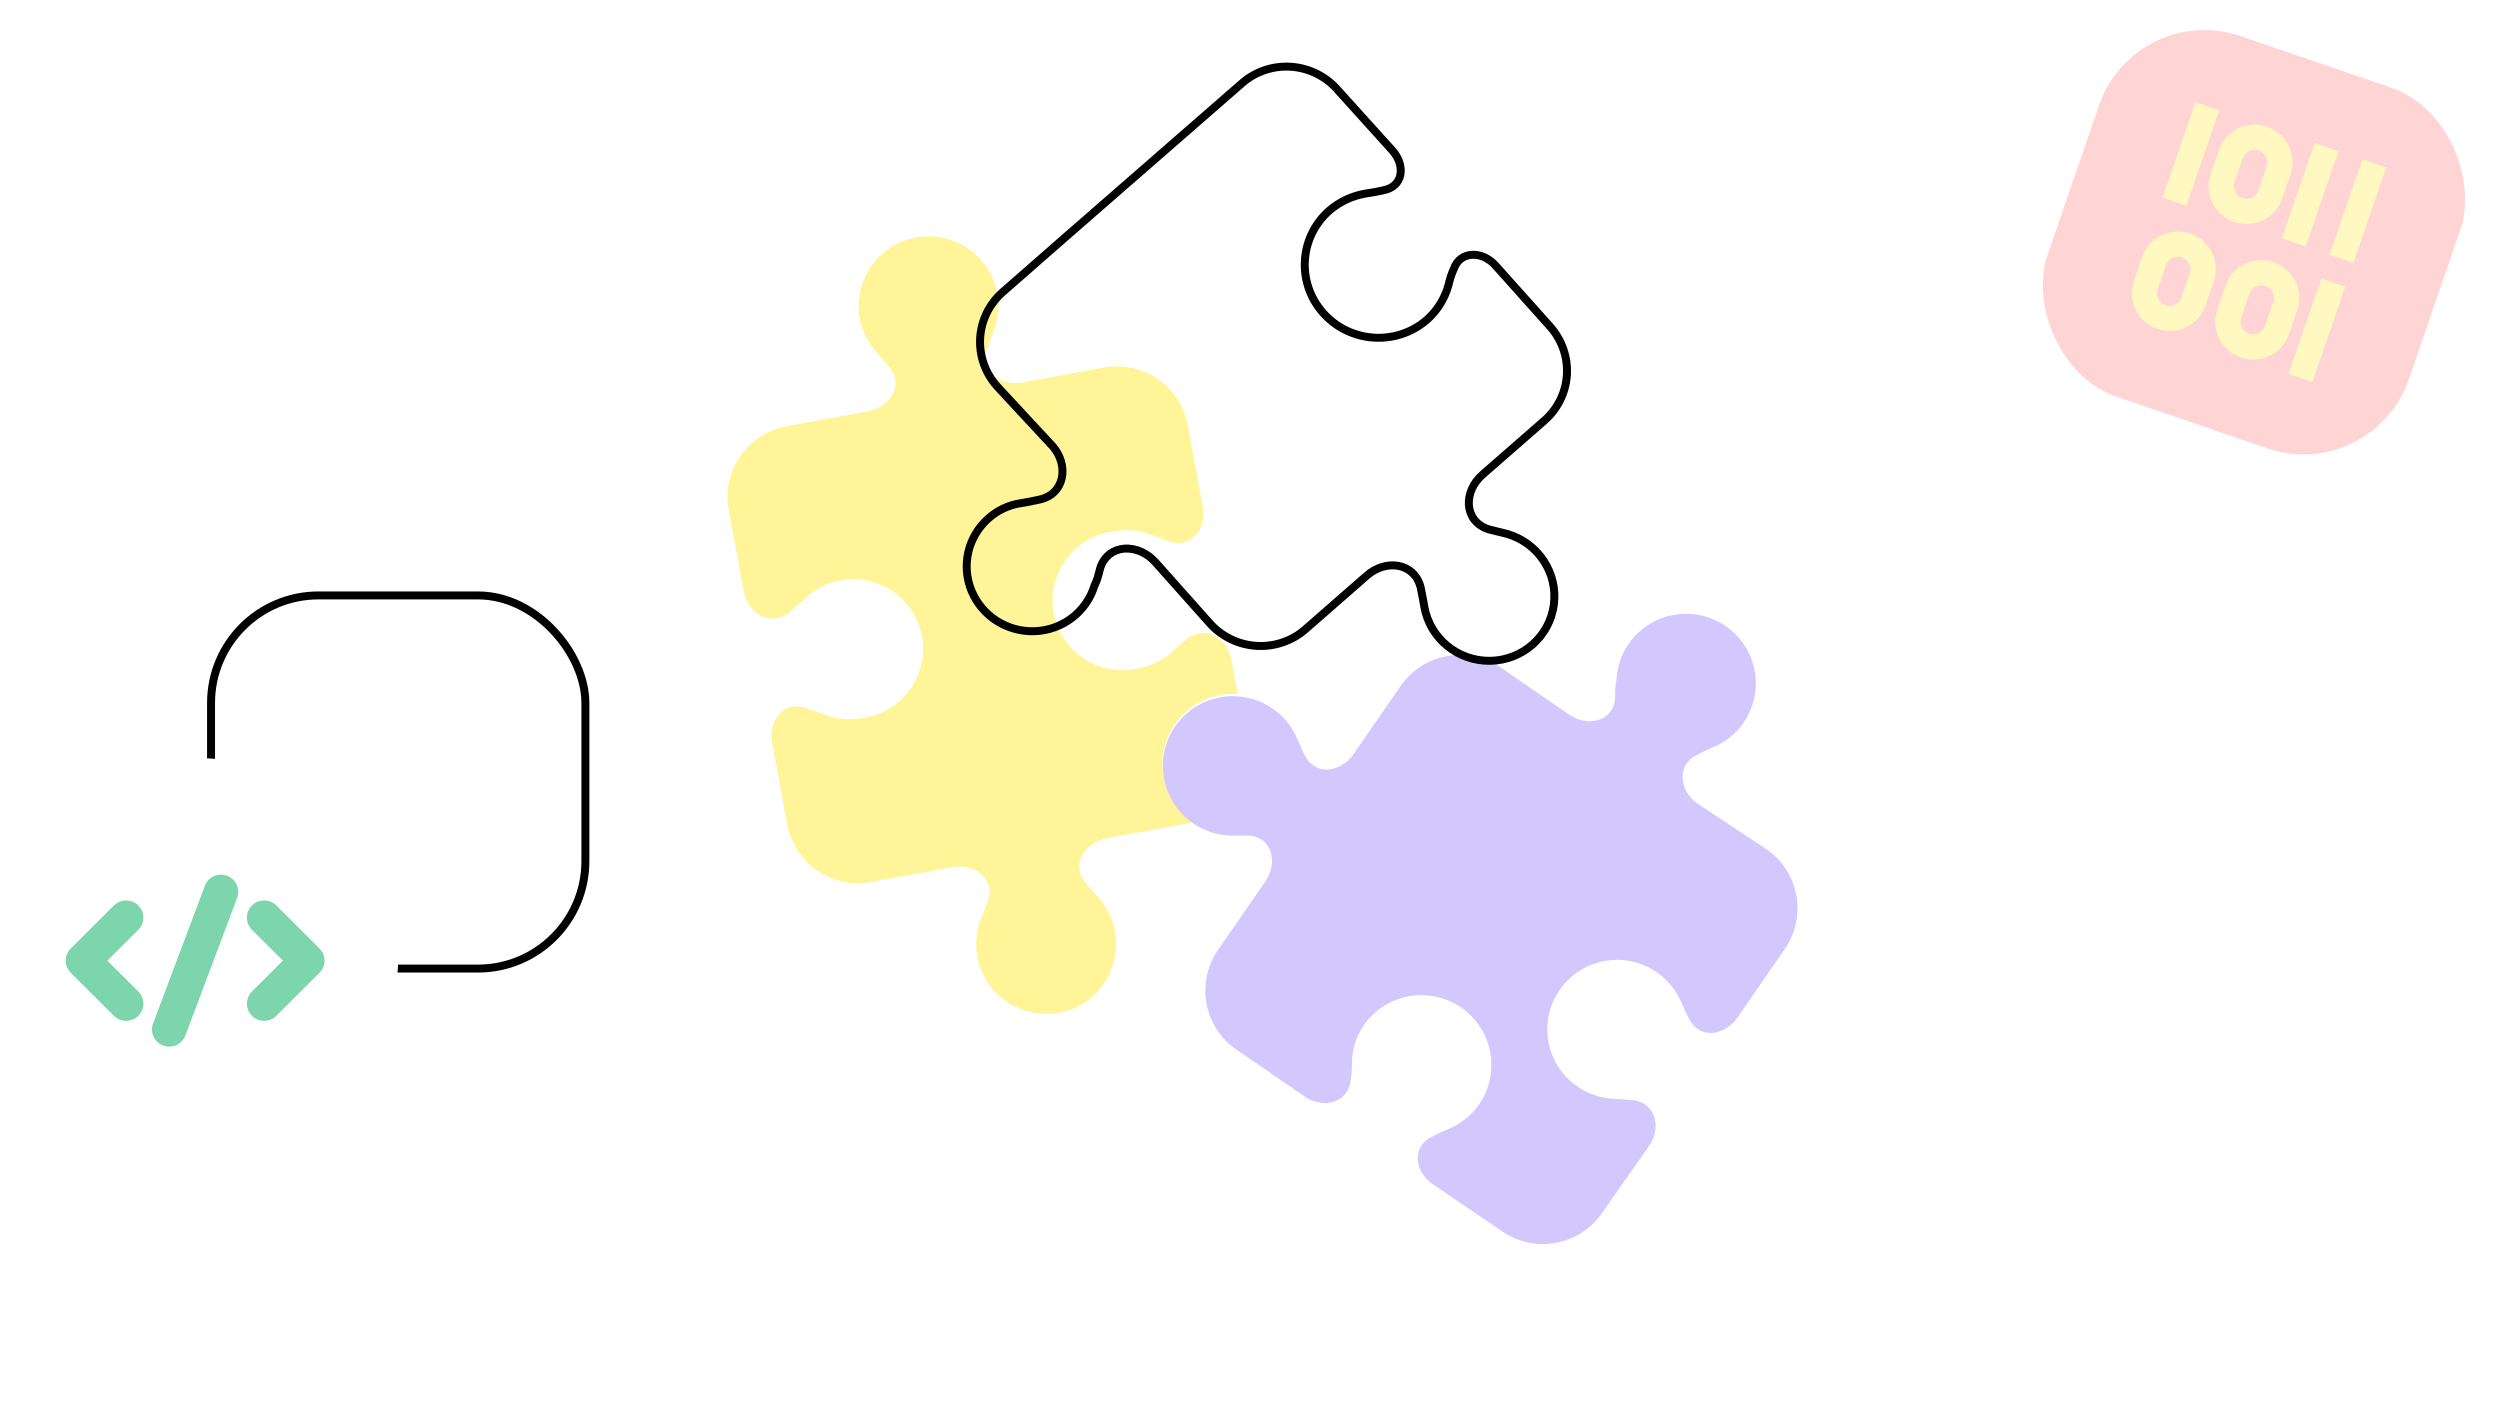 <svg width="314" height="176" viewBox="0 0 314 176" fill="none" xmlns="http://www.w3.org/2000/svg">
<g filter="url(#filter0_d_5601_30254)">
<path d="M155.507 81.153L154.667 76.661C154.163 73.871 151.365 72.169 149.07 74.011C148.426 74.541 147.838 75.099 147.307 75.573C146.088 76.653 144.599 77.386 142.997 77.694C139.841 78.429 136.535 77.373 134.395 74.945C132.256 72.518 131.631 69.114 132.768 66.088C133.906 63.062 136.622 60.907 139.834 60.479C141.431 60.176 143.08 60.331 144.592 60.926L146.831 61.763C149.63 62.683 151.589 60.2 151.057 57.327L149.182 47.199C148.76 44.834 147.408 42.735 145.427 41.368C143.446 40 141 39.478 138.631 39.917L128.416 41.786C125.617 42.316 123.043 40.307 123.966 37.573C124.246 36.764 124.554 36.011 124.806 35.369C125.848 32.703 125.52 29.698 123.925 27.319C122.331 24.94 119.671 23.488 116.802 23.428C116.211 23.419 115.621 23.466 115.039 23.567C111.91 24.145 109.339 26.364 108.318 29.368C107.296 32.372 107.983 35.692 110.113 38.047C110.617 38.578 111.149 39.191 111.68 39.833C113.527 42.065 111.904 44.827 109.022 45.413L98.835 47.282C96.466 47.71 94.365 49.059 92.995 51.032C91.625 53.005 91.098 55.44 91.53 57.801L93.405 67.984C93.937 70.774 96.708 72.476 99.003 70.774L100.794 69.212C103.461 66.415 107.651 65.688 111.11 67.421C114.569 69.155 116.482 72.941 115.821 76.744C115.16 80.547 112.08 83.471 108.238 83.943C106.63 84.238 104.971 84.073 103.452 83.469L101.213 82.66C98.415 81.739 96.456 84.222 96.988 87.096L98.863 97.251C99.292 99.613 100.645 101.707 102.624 103.073C104.603 104.439 107.045 104.964 109.413 104.533L119.628 102.664C122.427 102.134 125.002 104.143 124.078 106.877C123.798 107.658 123.518 108.439 123.239 109.081C121.848 112.545 122.811 116.507 125.638 118.952C128.465 121.398 132.535 121.79 135.779 119.93C139.023 118.069 140.729 114.365 140.03 110.699C139.746 109.095 139.008 107.604 137.903 106.403C137.428 105.873 136.868 105.287 136.336 104.617C134.489 102.385 136.112 99.623 138.995 99.037L149.21 97.168L149.993 97L149.77 96.861C146.531 94.613 145.193 90.489 146.498 86.776C147.802 83.063 151.429 80.672 155.367 80.93L155.507 81.153Z" fill="#FFF497"/>
</g>
<g filter="url(#filter1_d_5601_30254)">
<path d="M171.289 122.528C170.379 123.876 169.865 125.451 169.806 127.075C169.806 127.773 169.806 128.582 169.638 129.419C169.358 132.209 166.28 133.13 163.845 131.456L155.309 125.597C153.324 124.237 151.966 122.144 151.535 119.781C151.104 117.419 151.637 114.983 153.014 113.014L158.92 104.476C160.571 102.077 159.759 98.896 156.877 98.701C156.037 98.701 155.225 98.701 154.498 98.701C150.153 98.535 146.584 95.226 146.102 90.919C145.619 86.611 148.369 82.599 152.57 81.482C156.771 80.365 161.16 82.478 162.894 86.453C163.173 87.095 163.509 87.848 163.873 88.601C165.16 91.196 168.351 90.861 170.03 88.434L175.907 79.924C177.272 77.947 179.369 76.592 181.736 76.157C184.104 75.723 186.548 76.245 188.529 77.609L197.065 83.496C199.472 85.142 202.662 84.332 202.858 81.459C202.858 80.622 202.858 79.813 203.026 79.115C203.22 75.424 205.725 72.255 209.279 71.202C212.833 70.149 216.666 71.441 218.851 74.428C221.036 77.414 221.098 81.448 219.006 84.5C218.097 85.85 216.813 86.906 215.312 87.541C214.668 87.82 213.912 88.155 213.157 88.545C210.554 89.801 210.89 93.009 213.157 94.656L221.861 100.403C223.838 101.762 225.191 103.85 225.621 106.206C226.052 108.561 225.524 110.991 224.155 112.958L218.25 121.523C216.599 123.923 213.409 124.313 212.121 121.663C211.73 120.909 211.422 120.156 211.114 119.514C209.37 115.572 205.001 113.487 200.827 114.604C196.652 115.722 193.919 119.709 194.392 123.992C194.864 128.275 198.4 131.575 202.718 131.763L205.069 131.93C207.867 132.209 208.791 135.278 207.112 137.705L201.235 146.075C199.88 148.057 197.788 149.416 195.422 149.851C193.057 150.286 190.615 149.761 188.641 148.391L180.021 142.532C177.614 140.886 177.223 137.705 180.021 136.422C180.777 136.031 181.532 135.724 182.176 135.445C183.611 134.791 184.846 133.771 185.758 132.488C188.517 128.505 187.515 123.046 183.519 120.296C179.524 117.545 174.048 118.545 171.289 122.528L171.289 122.528Z" fill="#D2C8FE"/>
</g>
<path d="M179.231 40.153L179.231 40.153L179.235 40.15C180.505 39.016 181.427 37.551 181.897 35.921L181.9 35.912L181.902 35.903L181.902 35.903C182.069 35.232 182.252 34.505 182.589 33.796L182.6 33.774L182.608 33.751C183.007 32.642 183.864 32.079 184.831 32.005C185.816 31.93 186.954 32.363 187.837 33.352L187.837 33.352L194.673 40.995L194.673 40.995C196.175 42.671 196.94 44.866 196.801 47.093C196.662 49.32 195.63 51.397 193.933 52.864L193.931 52.865L186.2 59.618L186.199 59.618C185.015 60.658 184.401 62.088 184.49 63.417C184.581 64.773 185.403 65.979 186.969 66.48L186.985 66.486L187.002 66.49L189.287 67.056C193.199 68.189 195.692 71.974 195.164 75.956C194.635 79.94 191.238 82.938 187.165 82.999C183.09 83.059 179.575 80.162 178.893 76.193C178.775 75.51 178.63 74.702 178.456 73.886L178.456 73.886L178.455 73.88C178.1 72.29 176.999 71.334 175.664 71.078C174.351 70.826 172.859 71.255 171.66 72.302L171.66 72.303L163.963 79.035L163.963 79.035C162.276 80.512 160.06 81.263 157.804 81.121C155.548 80.979 153.438 79.955 151.94 78.276L145.111 70.608L145.11 70.606C144.056 69.432 142.613 68.822 141.275 68.904C139.912 68.988 138.692 69.794 138.189 71.35L138.183 71.366L138.179 71.383L138.179 71.383C137.976 72.199 137.796 72.909 137.501 73.473L137.479 73.514L137.466 73.558C136.461 76.836 133.476 79.129 130.006 79.277C126.536 79.425 123.34 77.395 122.026 74.213C120.712 71.033 121.561 67.388 124.146 65.111L124.149 65.108C125.275 64.1 126.675 63.438 128.179 63.205L128.184 63.205C128.871 63.092 129.691 62.95 130.528 62.754C132.127 62.422 133.088 61.337 133.365 60.024C133.638 58.732 133.245 57.262 132.259 56.1L132.252 56.092L132.245 56.083L125.227 48.515C125.226 48.514 125.225 48.512 125.224 48.511C123.731 46.838 122.971 44.65 123.109 42.431C123.247 40.21 124.272 38.138 125.961 36.671L125.962 36.67L133.699 29.892L133.7 29.891L155.963 10.481L155.965 10.479C157.643 8.996 159.855 8.241 162.108 8.382C164.362 8.523 166.468 9.549 167.958 11.231L167.961 11.235L174.877 18.896C174.877 18.896 174.877 18.896 174.877 18.896C175.755 19.875 176.074 21.04 175.881 21.98C175.695 22.89 175.018 23.669 173.702 23.913L173.69 23.915L173.679 23.918C173.035 24.069 172.406 24.169 171.82 24.263C171.678 24.285 171.538 24.308 171.401 24.33L171.401 24.33L171.392 24.332C169.766 24.63 168.25 25.349 166.997 26.415L166.997 26.415L166.993 26.419C163.171 29.753 162.819 35.531 166.201 39.322C169.58 43.109 175.412 43.484 179.231 40.153Z" stroke="black"/>
<g clip-path="url(#clip0_5601_30254)">
<rect width="48" height="47.883" rx="14" transform="matrix(0.946 0.324 -0.325 0.946 268.176 0)" fill="#FFD4D4"/>
<g clip-path="url(#clip1_5601_30254)">
<path fill-rule="evenodd" clip-rule="evenodd" d="M278.742 13.857L274.62 25.834L271.624 24.809L275.746 12.832L278.742 13.857ZM293.723 18.981L289.601 30.959L286.605 29.934L290.727 17.956L293.723 18.981ZM292.597 31.983L296.72 20.006L299.716 21.031L295.594 33.008L292.597 31.983ZM283.704 18.901C282.876 18.618 281.976 19.058 281.691 19.886L280.66 22.88C280.375 23.707 280.815 24.606 281.643 24.89C282.471 25.173 283.372 24.732 283.656 23.905L284.687 20.911C284.972 20.083 284.532 19.184 283.704 18.901ZM278.695 18.861C279.549 16.38 282.252 15.057 284.735 15.907C287.218 16.756 288.537 19.454 287.683 21.936L286.653 24.93C285.799 27.411 283.095 28.733 280.613 27.884C278.13 27.035 276.81 24.336 277.664 21.855L278.695 18.861ZM294.563 36.003L290.441 47.98L287.445 46.955L291.567 34.978L294.563 36.003ZM274.057 32.335C273.229 32.052 272.328 32.492 272.044 33.32L271.013 36.314C270.728 37.142 271.168 38.04 271.996 38.324C272.824 38.607 273.724 38.166 274.009 37.339L275.04 34.345C275.325 33.517 274.885 32.618 274.057 32.335ZM269.047 32.295C269.901 29.814 272.605 28.491 275.088 29.341C277.57 30.19 278.89 32.888 278.036 35.37L277.006 38.364C276.152 40.845 273.448 42.167 270.965 41.318C268.483 40.469 267.163 37.77 268.017 35.289L269.047 32.295ZM284.544 35.922C283.716 35.639 282.815 36.079 282.53 36.907L281.5 39.901C281.215 40.729 281.655 41.627 282.483 41.911C283.311 42.194 284.211 41.754 284.496 40.926L285.527 37.932C285.811 37.104 285.372 36.205 284.544 35.922ZM279.534 35.882C280.388 33.401 283.092 32.079 285.574 32.928C288.057 33.777 289.377 36.475 288.523 38.957L287.492 41.951C286.638 44.432 283.935 45.754 281.452 44.905C278.969 44.056 277.65 41.358 278.504 38.876L279.534 35.882Z" fill="#FFF8C1"/>
</g>
</g>
<rect x="26.508" y="74.785" width="47.016" height="46.868" rx="13.5" stroke="black"/>
<ellipse cx="25.008" cy="120.159" rx="25.008" ry="24.931" fill="white"/>
<g clip-path="url(#clip2_5601_30254)">
<path d="M15.839 128.22C15.285 128.22 14.73 128.008 14.307 127.587L8.889 122.185C8.042 121.341 8.042 119.973 8.889 119.13L14.307 113.728C15.153 112.884 16.526 112.884 17.372 113.728C18.218 114.572 18.218 115.94 17.372 116.783L13.486 120.657L17.372 124.531C18.218 125.375 18.218 126.743 17.372 127.587C16.949 128.008 16.394 128.22 15.839 128.22V128.22ZM21.257 131.461C21.005 131.461 20.748 131.417 20.497 131.323C19.377 130.904 18.808 129.659 19.229 128.542L25.731 111.256C26.15 110.139 27.398 109.571 28.521 109.991C29.641 110.41 30.21 111.656 29.789 112.773L23.287 130.058C22.961 130.926 22.135 131.461 21.257 131.461V131.461ZM33.178 128.22C32.624 128.22 32.069 128.008 31.646 127.587C30.8 126.743 30.8 125.374 31.646 124.531L35.532 120.657L31.646 116.783C30.8 115.939 30.8 114.571 31.646 113.728C32.492 112.884 33.865 112.884 34.711 113.728L40.129 119.13C40.975 119.973 40.975 121.342 40.129 122.185L34.711 127.587C34.288 128.008 33.733 128.22 33.178 128.22V128.22Z" fill="#7CD5AD"/>
</g>
<defs>
<filter id="filter0_d_5601_30254" x="72.632" y="10.926" width="101.626" height="135.173" filterUnits="userSpaceOnUse" color-interpolation-filters="sRGB">
<feFlood flood-opacity="0" result="BackgroundImageFix"/>
<feColorMatrix in="SourceAlpha" type="matrix" values="0 0 0 0 0 0 0 0 0 0 0 0 0 0 0 0 0 0 127 0" result="hardAlpha"/>
<feMorphology radius="4.167" operator="dilate" in="SourceAlpha" result="effect1_dropShadow_5601_30254"/>
<feOffset dy="6.25"/>
<feGaussianBlur stdDeviation="7.292"/>
<feComposite in2="hardAlpha" operator="out"/>
<feColorMatrix type="matrix" values="0 0 0 0 0.037 0 0 0 0 0.037 0 0 0 0 0.037 0 0 0 0.06 0"/>
<feBlend mode="normal" in2="BackgroundImageFix" result="effect1_dropShadow_5601_30254"/>
<feBlend mode="normal" in="SourceGraphic" in2="effect1_dropShadow_5601_30254" result="shape"/>
</filter>
<filter id="filter1_d_5601_30254" x="127.296" y="58.339" width="117.223" height="116.663" filterUnits="userSpaceOnUse" color-interpolation-filters="sRGB">
<feFlood flood-opacity="0" result="BackgroundImageFix"/>
<feColorMatrix in="SourceAlpha" type="matrix" values="0 0 0 0 0 0 0 0 0 0 0 0 0 0 0 0 0 0 127 0" result="hardAlpha"/>
<feMorphology radius="4.167" operator="dilate" in="SourceAlpha" result="effect1_dropShadow_5601_30254"/>
<feOffset dy="6.25"/>
<feGaussianBlur stdDeviation="7.292"/>
<feComposite in2="hardAlpha" operator="out"/>
<feColorMatrix type="matrix" values="0 0 0 0 0.037 0 0 0 0 0.037 0 0 0 0 0.037 0 0 0 0.06 0"/>
<feBlend mode="normal" in2="BackgroundImageFix" result="effect1_dropShadow_5601_30254"/>
<feBlend mode="normal" in="SourceGraphic" in2="effect1_dropShadow_5601_30254" result="shape"/>
</filter>
<clipPath id="clip0_5601_30254">
<rect width="48" height="47.883" rx="14" transform="matrix(0.946 0.324 -0.325 0.946 268.176 0)" fill="white"/>
</clipPath>
<clipPath id="clip1_5601_30254">
<rect width="38" height="38" fill="white" transform="matrix(0.946 0.324 -0.325 0.946 271.299 6.291)"/>
</clipPath>
<clipPath id="clip2_5601_30254">
<rect width="39.013" height="38.893" fill="white" transform="translate(5.002 101.211)"/>
</clipPath>
</defs>
</svg>
